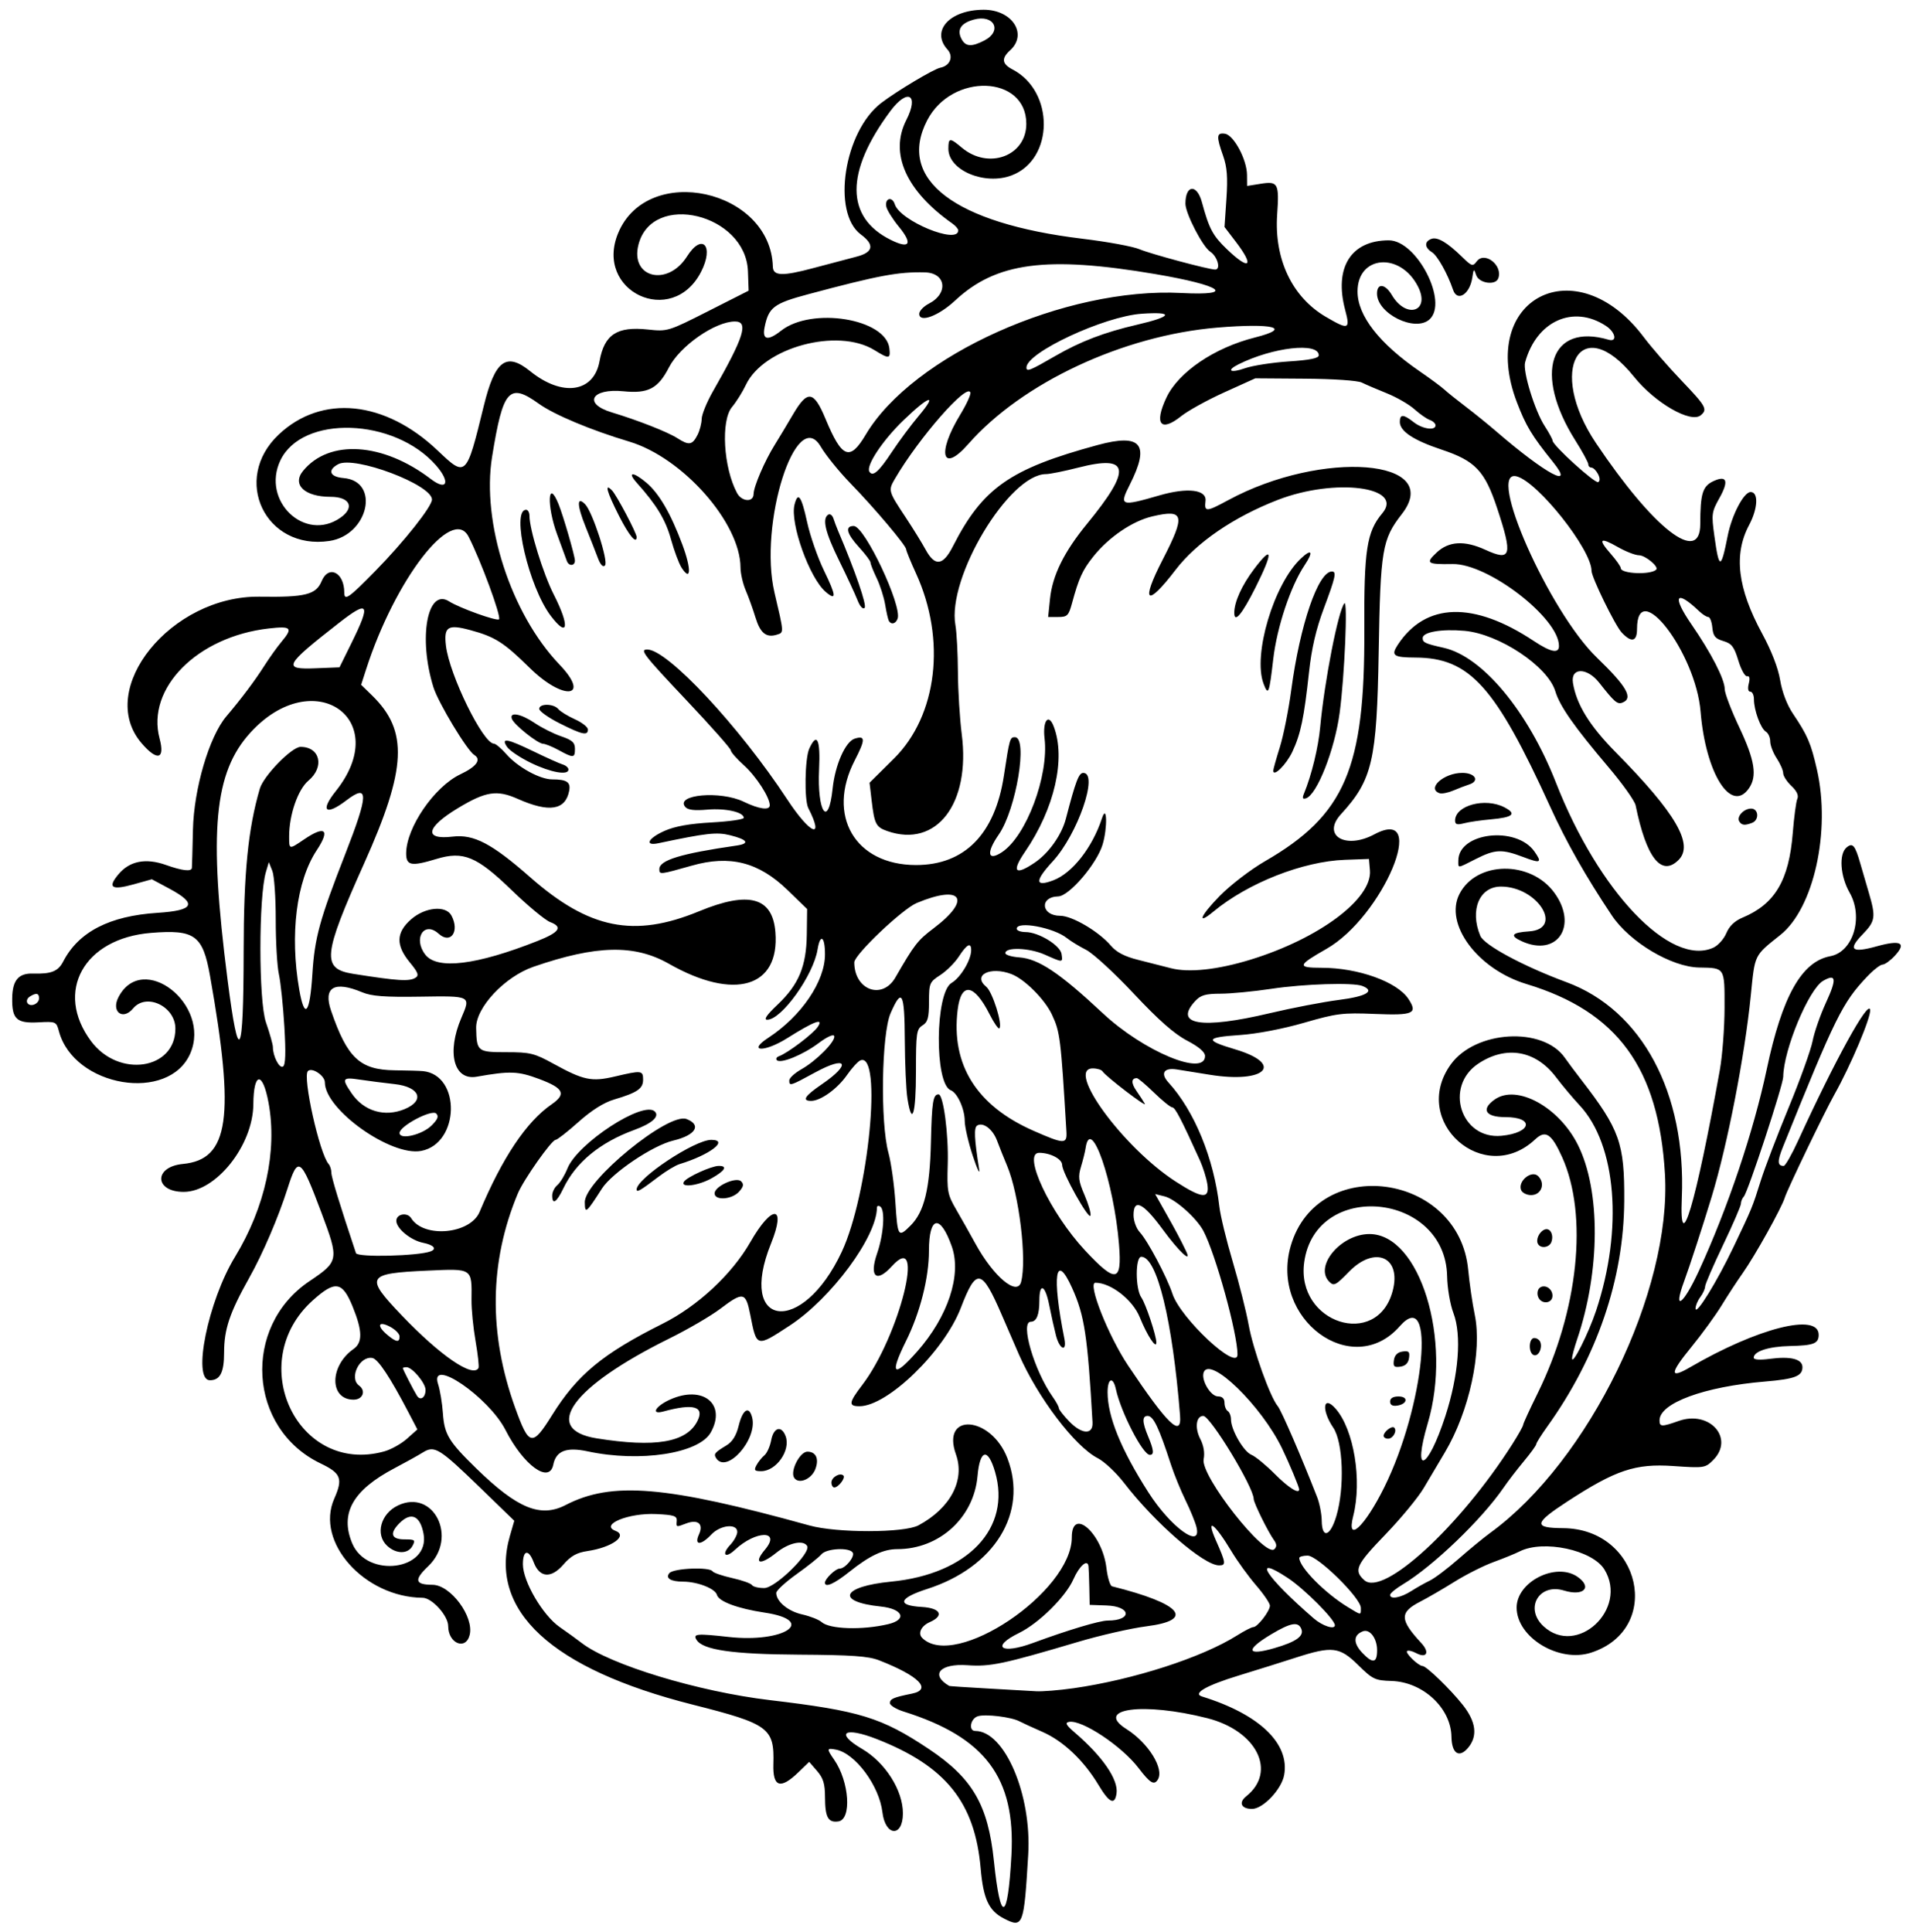 <?xml version="1.0" encoding="UTF-8"?>
<svg version="1.1" viewBox="0 0 589 595" xmlns="http://www.w3.org/2000/svg">
<path d="m309.1 590.74c-4.65-2.39-6.342-6.034-7.159-15.422-1.772-20.363-10.721-31.499-32.02-39.846-9.971-3.908-12.936-1.907-4.501 3.036 7.161 4.197 12.584 12.747 12.584 19.842 0 7.451-5.426 7.152-6.314-0.348-0.966-8.157-8.362-18.129-14.286-19.262-2.883-0.551-2.927-0.306-0.562 3.11 4.668 6.742 5.451 18.402 1.276 18.992-3.151 0.446-4.079-1.26-4.098-7.532-0.012-4.048-0.551-5.813-2.443-8l-2.428-2.806-3.37 3.25c-5.505 5.309-7.874 4.532-7.663-2.513 0.336-11.185-1.319-12.408-24.835-18.356-43.508-11.004-62.945-28.966-56.271-51.999l1.338-4.618-10.416-10.094c-12.726-12.332-14.124-13.192-17.757-10.928-1.469 0.916-5.371 3.083-8.671 4.817-12.873 6.762-16.912 13.923-13.058 23.148 4.561 10.915 24.032 8.317 21.964-2.931-1.04-5.61-3.84-6.85-7.41-3.28-3.14 3.14-2.568 5 1.535 5 3.225 0 3.441 0.175 2.465 2-1.379 2.577-5.023 2.559-7.811-0.039-3.717-3.463-1.988-9.879 3.343-12.409 11.002-5.221 18.55 9.924 9.322 18.703-4.458 4.241-4.122 5.699 1.321 5.73 5.584 0.032 12.84 9.841 11.432 15.453-1.213 4.832-6.605 2.598-6.605-2.737 0-3.182-4.964-8.69-7.856-8.716-17.953-0.164-33.138-17.167-27.24-30.5 2.747-6.21 2.113-7.849-4.205-10.875-22.311-10.688-24.253-42.081-3.469-56.078 9.128-6.147 9.202-6.567 3.732-21.133-6.433-17.13-7.168-17.65-10.436-7.4-2.84 8.91-7.601 20-11.806 27.5-6.019 10.73-7.72 15.8-7.72 23 0 6.1-1.229 8.5-4.351 8.5-5.54 0-0.592-24.387 7.71-38 9.285-15.226 13.066-32.598 10.326-47.445-1.807-9.793-4.612-9.526-4.681 0.445-0.089 12.663-11.473 27-21.44 27-9.076 0-9.295-7.74-0.244-8.601 14.229-1.35 16.091-14.26 8.349-57.9-2.224-12.54-4.686-14.33-18.134-13.25-20.725 1.66-29.852 18.11-18.499 33.35 8.507 11.41 25.964 8.81 25.964-3.87 0-6.84-8.941-11.12-13-6.23-3.172 3.822-6.847 1.038-4.534-3.434 7.389-14.29 28.575 2.167 22.163 17.216-6.558 15.391-35.89 10.478-40.496-6.782-0.78-2.924-0.94-2.993-6.309-2.708-6.721 0.356-8.168-0.981-8.07-7.46 0.083-5.523 1.943-7.703 6.449-7.562 5.56 0.174 7.699-0.678 9.253-3.684 4.728-9.15 14.236-14.06 29.044-15.01 11.303-0.726 12.313-2.803 3.626-7.458l-5.374-2.88-5.626 1.571c-6.796 1.898-8.107 1.009-4.622-3.133 3.435-4.083 8.384-5.042 14.608-2.832 5.014 1.781 7.84 2.102 7.969 0.904 0.044-0.412 0.191-5.7 0.327-11.75 0.283-12.645 5.005-28.685 10.277-34.911 4.74-5.598 8.679-10.842 11.696-15.573 1.584-2.484 3.946-5.788 5.25-7.343 3.664-4.37 3.117-4.955-3.88-4.156-22.001 2.513-37.761 18.392-33.62 33.875 1.726 6.453-0.713 7.08-5.552 1.428-14.226-16.62 9.107-45.5 36.421-45.09 13.977 0.213 17.294-0.616 19.006-4.748 2.144-5.16 6.994-2.76 6.994 3.47 0 2.692 1.338 1.76 9.623-6.7 8.8-8.98 17.38-19.81 17.38-21.93 0-4.574-23.856-13.569-28.87-10.886-3.41 1.825-2.618 3.908 1.62 4.259 11.403 0.944 7.7 17.571-4.314 19.372-19.754 2.96-30.224-18.99-15.628-32.75 13.247-12.5 32.718-10.53 48.978 4.94 8.718 8.297 8.779 8.238 14.159-13.75 3.442-14.069 6.916-16.669 14.3-10.701 9.886 7.99 19.601 6.583 21.347-3.09 1.482-8.215 5.368-10.767 14.85-9.752 6.088 0.652 6.284 0.592 18.605-5.649l12.45-6.308-0.21-5.948c-0.628-17.715-29.527-24.731-33.72-8.187-2.591 10.221 9.014 13.007 14.958 3.592 4.671-7.4 8.438-3.249 4.316 4.756-8.929 17.341-33.028 6.003-25.497-11.995 9.084-21.708 46.944-13.417 47.608 10.425 0.079 2.844 2.958 2.942 12.391 0.421 5.035-1.346 11.067-2.94 13.404-3.544 5.15-1.329 5.593-3.651 1.304-6.822-9.063-6.701-5.176-31.769 6.28-40.503 4.864-3.708 16.154-10.449 18.159-10.843 3.053-0.6 4.177-3.453 2.214-5.622-5.21-5.749 0.73-12.23 11.2-12.23 8.747 0 13.604 7.507 8.087 12.5-2.729 2.47-2.511 4.183 0.75 5.879 12.962 6.744 12.804 27.657-0.247 32.619-8.3 3.158-19.5-1.544-19.5-8.189 0-3.435 0.425-3.47 4.135-0.349 8.2 6.906 19.86 2.596 19.86-7.345 0-15.028-22.9-15.812-30.536-1.045-9.396 18.17 8.367 31.69 47.886 36.449 7.618 0.917 15.493 2.367 17.5 3.222 3.36 1.43 21.33 6.259 23.3 6.259 1.841 0 0.724-4.04-1.525-5.513-2.35-1.536-7.63-11.77-7.63-14.78 0-5.85 3.524-6.168 5.072-0.457 2.226 8.21 3.331 10.287 7.715 14.5 6.969 6.697 8.567 5.351 2.728-2.298l-3.485-4.566 0.593-8.693c0.44-6.612 0.2-9.77-1.01-13.193-2.147-6.062-2.054-7.202 0.554-6.82 2.718 0.399 6.756 7.944 6.795 12.697l0.028 3.378 4.167-0.666c5.369-0.859 5.751-0.148 5.091 9.481-0.941 13.732 4.608 25.411 14.955 31.475 7.033 4.122 7.595 3.925 5.986-2.092-3.49-13.048 1.77-21.452 13.43-21.452 8.623 0 18.419 19.022 12.537 24.345-4.44 4.025-16.17-1.754-16.17-7.961 0-3.28 2.503-3.034 4.56 0.449 4.483 7.59 12.019 5.056 8.012-2.694-5.496-10.627-18.576-9.492-18.568 1.612 6e-3 7.472 6.711 16.057 19.271 24.672 3.145 2.157 6.507 4.647 7.472 5.533 0.965 0.886 3.914 3.251 6.554 5.256s6.915 5.468 9.5 7.696c15.175 13.078 24.356 18.008 17.365 9.326-6.504-8.078-8.306-11.061-11.101-18.381-12.243-32.061 18.23-47.738 39.035-20.081 2.37 3.151 7.592 9.164 11.605 13.364 7.623 7.978 8.145 8.915 5.968 10.722-3.077 2.554-14.063-3.782-20.546-11.85-16.439-20.456-26.917-2.256-11.736 20.384 17.742 26.458 32.097 37.637 32.13 25.021 0.025-9.542 0.711-11.741 4.151-13.308 4.043-1.842 4.685 7e-3 1.796 5.175-2.448 4.38-2.533 5.005-1.595 11.772 1.444 10.417 2.029 10.41 4.095-0.05 1.272-6.441 4.966-13.5 7.063-13.5 2.482 0 2.247 5.068-0.472 10.175-4.81 9.035-3.559 19.453 4.01 33.398 2.881 5.309 4.936 10.621 5.553 14.357 0.603 3.65 2.114 7.612 3.929 10.302 4.505 6.676 5.561 9.138 7.406 17.268 4.287 18.893-0.971 42.654-11.255 50.867-8.182 6.534-7.826 5.803-9.119 18.697-1.872 18.677-7.146 45.795-12.046 61.936-2.671 8.8-6.784 21.419-8.474 26-3.54 9.594-0.313 7.351 4.516-3.139 8.913-19.359 16.871-42.999 20.91-62.107 4.761-22.527 10.747-33.175 19.583-34.833 7.03-1.319 10.269-11.993 5.939-19.568-2.904-5.08-3.363-11.901-0.936-13.915 1.877-1.557 2.603-0.71 4.221 4.921 0.576 2.003 1.757 6.057 2.625 9.008 2.218 7.541 2.033 8.766-1.945 12.862-4.596 4.732-3.317 5.793 4.398 3.648 7.409-2.06 9.269-1.089 5.565 2.906-1.387 1.496-3.087 2.719-3.778 2.719-0.691 0-2.853 1.688-4.805 3.75-7.57 8.001-9.697 12.308-25.87 52.391-1.785 4.425-1.729 5.859 0.228 5.859 0.485 0 2.479-3.487 4.43-7.75 11.275-24.635 21.711-43.606 22.187-40.331 0.321 2.213-5.963 17.116-10.999 26.081-3.085 5.492-14.521 29.252-15.282 31.75-0.968 3.177-9.161 17.886-12.949 23.25-1.748 2.475-4.688 6.975-6.533 10s-6.04 8.788-9.322 12.806c-6.609 8.091-6.733 9.893-0.43 6.23 20.89-12.16 39.67-16.91 39.67-10.04 0 2.706-1.532 3.3-8.918 3.46-6.475 0.14-11.082 1.637-11.082 3.602 0 0.619 1.88 0.75 4.947 0.343 6.463-0.857 10.053 0.061 10.053 2.571 0 2.749-2.356 3.654-11.5 4.416-18.73 1.561-32.5 6.628-32.5 11.96 0 2.011 0.642 2.03 5.901 0.175 9.568-3.376 17.269 5.386 10.599 12.056-2.434 2.434-2.759 2.482-12.286 1.826-11.677-0.804-17.718 1.222-32.641 10.95-10.281 6.702-10.5 8.114-1.264 8.179 23.957 0.169 30.901 31.112 8.604 38.339-9.88 3.2-22.91-4.69-22.91-13.89 0-7.965 12.159-14.082 18.777-9.447 4.627 3.241 1.833 6.057-4.178 4.213-7.718-2.369-12.258 5.479-6.35 10.976 10.261 9.546 26.216-5.268 18.79-17.446-3.682-6.038-18.86-9.276-26.134-5.574-1.323 0.673-4.92 2.141-7.992 3.261s-8.472 3.839-12 6.043-8.309 4.981-10.626 6.17c-6.377 3.275-6.311 5.55 0.369 12.754 2.675 2.885 1.644 4.814-1.635 3.059-1.206-0.646-2.452-0.915-2.768-0.599-0.606 0.606 3.537 4.587 4.773 4.587 1.182 0 8.593 7.17 12.404 12 4.043 5.125 4.619 9.482 1.725 13.056-2.797 3.454-5.141 1.984-5.222-3.275-0.137-8.834-8.775-16.871-18.454-17.169-5.073-0.156-5.8-0.503-10.254-4.89-5.73-5.644-8.025-5.918-19.222-2.294-4.127 1.335-12.074 3.826-17.659 5.534-9.878 3.021-14.208 5.507-11.207 6.436 17.66 5.462 27.096 14.511 25.271 24.238-0.83 4.4-6.52 10.37-9.88 10.37-3.324 0-4.221-1.95-1.786-3.887 9.536-7.588 3.254-20.184-11.995-24.052-19.708-5-34.894-2.967-24.912 3.334 6.771 4.274 11.734 12.261 9.682 15.581-1.135 1.836-2.367 1.098-5.909-3.541-5.209-6.822-17.509-14.988-21.431-14.228-1.302 0.252-0.901 0.989 1.8 3.309 8.568 7.359 13.46 14.498 12.835 18.733-0.546 3.695-2.256 2.895-5.537-2.591-4.52-7.558-10.865-13.572-17.272-16.375-3.025-1.323-6.221-2.79-7.103-3.261-2.485-1.326-10.463-2.295-12.798-1.554-2.287 0.726-2.941 4.531-0.779 4.531 9.024 0 17.403 19.577 16.296 38.075-1.318 22.027-1.58 22.713-7.52 19.661zm2.311-19.483c1.29-23.873-8.06-36.347-33.157-44.236-2.337-0.735-4.25-1.909-4.25-2.608 0-1.304 1.083-1.772 6.75-2.912 6.337-1.275 2.199-5.479-10.114-10.275-3.28-1.278-8.382-1.637-24.636-1.733-20.496-0.122-29.621-1.446-31.557-4.579-1.146-1.854 0.111-1.966 9.868-0.878 17.185 1.916 27.478-5.034 11.094-7.492-8.257-1.238-14.143-3.43-14.675-5.464-0.502-1.92-5.963-4.057-10.398-4.069-3.835-0.01-5.531-1.06-4.235-2.622 1.263-1.522 12.413-1.985 13.298-0.553 0.282 0.457 3.001 1.387 6.042 2.068 3.041 0.68 5.788 1.657 6.105 2.169 0.317 0.513 2.012 0.922 3.767 0.909 3.458-0.025 14.492-10.871 13.196-12.969-1.209-1.957-5.669-0.969-9.489 2.101-5.004 4.021-7.177 3.426-3.49-0.956 5.094-6.054-2.803-5.997-9.258 0.067-2.975 2.794-4.238 1.444-1.438-1.537 1.194-1.271 2.171-3.069 2.171-3.996 0-2.678-5.218-2.146-8 0.814-3.226 3.433-5.364 3.393-3.785-0.072 1.458-3.199-0.333-4.714-3.946-3.34-3.118 1.186-3.069 1.2-2.907-0.838 0.117-1.473-0.887-1.798-6.33-2.053-8.53-0.4-17.452 3.277-12.532 5.165 3.914 1.502-1.088 5.106-8.645 6.228-3.295 0.489-5.101 1.507-7.423 4.183-3.762 4.336-7.305 4.051-9.111-0.732-1.567-4.151-3.321-3.826-3.321 0.614 0 5.287 6.112 15.723 11.326 19.338 2.296 1.591 5.349 3.802 6.786 4.913 8.654 6.691 35.922 14.97 57.888 17.576 27.778 3.296 34.411 5.336 49 15.072 13.444 8.972 18.225 17.201 20.012 34.447 2.024 19.539 4.284 18.806 5.395-1.748zm19.09-51.42c18.485-2.636 39.609-9.46 50.434-16.294 2.214-1.398 4.452-2.541 4.973-2.541 1.281 0 5.092-4.941 5.092-6.601 0-0.732-1.913-3.545-4.25-6.25s-5.745-7.404-7.571-10.443c-5.291-8.801-8.043-10.716-4.772-3.321 3.048 6.893 3.137 7.615 0.931 7.615-4.715 0-19.729-13.035-29.252-25.397-2.428-3.152-6.072-6.576-8.097-7.609-7.02-3.581-18.437-18.613-24.3-31.994-0.843-1.925-3.183-7.325-5.198-12-6.244-14.483-7.865-14.778-12.653-2.304-5.14 13.39-22.57 30.3-31.22 30.3-3.446 0-3.307-1.082 0.834-6.506 11.48-15.04 19.806-48.382 9.137-36.593-4.74 5.238-7.026 3.261-4.545-3.928 2.053-5.948 2.55-13.486 0.954-14.472-0.55-0.34-1-0.186-1 0.341 0 8.938-14.088 27.985-26.878 36.34-10.297 6.726-10.128 6.773-12.134-3.43-1.364-6.941-2.174-7.095-9.218-1.753-2.899 2.199-9.995 6.334-15.77 9.189-29.884 14.776-39.445 27.962-22.265 30.707 18.048 2.883 27.578 1.269 30.944-5.241 2.368-4.58-1.111-5.593-10.43-3.037-3.965 1.088-2.486-1.607 2-3.643 10.133-4.6 17.519 1.328 12.588 10.102-3.653 6.499-21.763 9.279-37.904 5.817-6.53-1.4-9.729-0.162-10.581 4.097-1.198 5.99-9.145 0.232-14.696-10.649-5.202-10.196-23.575-22.721-20.768-14.157 0.598 1.824 1.266 5.875 1.485 9.001 0.455 6.505 1.777 8.686 10.301 16.995 12.647 12.328 19.756 15.235 27.487 11.237 14.222-7.355 30.817-5.962 75.067 6.299 8.473 2.348 29.172 2.318 33.576-0.048 9.821-5.276 14.367-13.888 11.528-21.837-4.665-13.062 10.835-11.879 15.851 1.209 6.404 16.71-3.939 33.552-24.703 40.223-8.788 2.824-9.471 5.094-1.666 5.541 5.786 0.332 7.011 2.668 2.45 4.674-2.629 1.157-3.732 3.452-2.332 4.853 10.05 10.05 46.07-14.15 46.07-30.95 0-9.56 9.403-1.22 10.668 9.462 0.347 2.933 1.127 5.456 1.732 5.608 21.4 5.353 25.718 10.386 10.567 12.314-4.694 0.597-14.144 2.751-21 4.785-23.169 6.875-27.014 7.685-34.133 7.19-8.456-0.587-11.521 2.934-5.56 6.39 0.125 0.072 5.402 0.422 11.727 0.777 6.325 0.355 13.075 0.74 15 0.856 1.925 0.116 7.1-0.302 11.5-0.93zm-74.5-63.37c0-1.612 2.662-3.14 3.686-2.116 0.71 0.71-1.55 3.65-2.81 3.65-0.49 0-0.88-0.69-0.88-1.53zm-11.504-1.474c-1.27-2.05 1.78-8 4.09-8 2.66 0 3.663 2.195 2.455 5.372-1.205 3.169-5.221 4.776-6.552 2.622zm-11.586-3.826c0.539-1.008 1.633-2.374 2.431-3.036 0.797-0.662 1.742-2.762 2.1-4.668 0.748-3.986 3.185-4.651 4.456-1.214 1.601 4.327-2.906 10.75-7.543 10.75-2.041 0-2.269-0.29-1.444-1.832zm-12.451-2.234c-0.77-1.245-0.4-1.692 3.206-3.873 1.833-1.109 3.021-3.01 3.758-6.017 1.255-5.121 3.219-6.322 4.166-2.548 1.697 6.763-7.964 17.559-11.13 12.437zm203.54 59.19c0-3.659-2.241-6.637-4.378-5.817-2.986 1.146-3.023 3.658-0.099 6.709 3.178 3.317 4.477 3.058 4.477-0.892zm-31.56-0.658c6.591-1.916 9.081-3.675 8.254-5.83-0.93-2.423-3.241-2.027-9.288 1.589-8.095 4.842-7.627 6.759 1.034 4.241zm-74.44-1.56c10.903-4.018 20.549-6.908 23.059-6.908 7.622-4.1e-4 7.269-4.38-0.375-4.65l-5.183-0.183-0.11-5.334c-0.061-2.934-0.173-5.882-0.25-6.552-0.269-2.349-2.808-0.162-4.646 4.005-2.379 5.392-10.646 13.555-16.744 16.534-8.82 4.308-5.536 6.694 4.25 3.088zm-44.5-5.812c5.907-1.405 4.517-4.704-2.283-5.415-14.071-1.471-12.124-6.172 3.177-7.673 23.648-2.319 37.022-16.449 31.982-33.787-2.195-7.551-4.678-6.958-5.4 1.289-1.13 12.8-11.76 22.49-24.69 22.49-4.303 0-8.541 2.005-14.786 6.995-4.62 3.691-7.5 4.971-7.5 3.334 0-1.184 3.269-4.329 4.5-4.329 1.764 0 4.798-3.708 4.039-4.937-1.03-1.667-8.115-1.279-9.614 0.527-0.726 0.875-4.156 3.614-7.622 6.088s-6.303 5.083-6.303 5.799c0 2.641 3.625 5.652 7.985 6.631 2.467 0.554 5.167 1.619 6 2.366 2.454 2.201 12.586 2.508 20.515 0.621zm137.5 0.34c0-1.766-9.374-11.179-14.5-14.559-11.409-7.525-6.807-0.354 8 12.463 2.692 2.33 6.5 3.558 6.5 2.096zm8-5.33c0-3.06-13.29-16.11-16.4-16.11-1.431 0-2.587 0.338-2.567 0.75 0.14 2.959 7.927 10.822 14.965 15.11 4.235 2.58 4 2.566 4 0.246zm15.5-5.18c1.65-1.06 4.218-2.509 5.707-3.219 1.489-0.71 5.484-3.725 8.877-6.7 3.393-2.975 7.8-6.595 9.793-8.044 30.37-22.1 55.85-74.46 53.75-110.47-1.91-32.62-14.58-50-42.63-58.49-15.066-4.557-25.42-18.498-20.625-27.771 5.242-10.136 21.843-10.367 29.153-0.405 7.481 10.194 0.964 19.99-9.981 15.003-3.801-1.732-3.102-2.694 2.203-3.035 10.87-0.69 2.7-13.8-8.61-13.8-6.642 0-9.672 7.222-6.364 15.169 1.195 2.872 13.269 9.361 26.57 14.282 23.218 8.589 36.853 34.098 35.478 66.378-0.814 19.116 4.276 2.006 11.7-39.329 0.79-4.4 1.445-13.014 1.455-19.143 0.021-12.537 0.168-12.303-7.813-12.433-8.517-0.139-21.405-7.823-26.889-16.031-7.98-11.94-14.03-22.6-18.94-33.39-16.97-37.23-24.82-45.94-41.53-46.02-6.779-0.033-7.605-0.624-5.456-3.904 8.573-13.085 23.355-13.508 41.898-1.2 5.249 3.484 7.747 3.974 7.747 1.521 0-8.587-21.846-25.408-32.75-25.217-7.907 0.138-8.422-0.235-4.893-3.549 3.732-3.506 8.561-3.777 14.974-0.841 7.968 3.648 8.486 1.849 3.664-12.725-3.83-11.578-6.734-14.651-17.114-18.108-8.7-2.9-12.88-5.67-12.88-8.53 0-2.453 1.085-2.435 4.273 0.073 2.694 2.119 6.727 2.7 6.727 0.969 0-0.567-0.787-1.307-1.75-1.645-0.963-0.337-3.1-1.826-4.75-3.308-1.65-1.482-5.475-3.691-8.5-4.909s-6.489-2.704-7.699-3.302c-1.261-0.624-8.722-1.134-17.5-1.196l-15.3-0.11-9.5 4.3c-5.225 2.363-11.21 5.665-13.3 7.338-6.33 5.066-8.411 2.486-4.577-5.672 3.703-7.877 14.75-15.386 27.273-18.54 11.671-2.939 5.713-4.495-11.642-3.041-28.951 2.426-60.077 16.996-76.636 35.873-8.035 9.161-9.757 2.907-2.485-9.027 1.935-3.175 3.353-6.266 3.152-6.869-1.005-3.015-15.902 14.012-23.206 26.525-2.147 3.678-2.123 3.764 3.403 12.117 2.183 3.3 4.889 7.688 6.014 9.75 2.868 5.261 5.351 4.965 8.39-1 9.177-18.01 17.59-23.898 44.613-31.223 13.421-3.638 16.17-0.247 9.878 12.183-3.35 6.618-2.849 6.8 9.122 3.33 8.632-2.502 14.587-1.784 14.178 1.71-0.404 3.456 0.201 3.436 6.981-0.237 28.938-15.673 66.62-12.669 53.471 4.264-6.09 7.843-6.596 10.852-7.135 42.478-0.572 33.552-1.928 39.381-11.625 49.973-5.978 6.53 1.38 10.955 10.289 6.187 17.106-9.155 2.652 25.367-14.772 35.28-8.931 5.081-9.114 5.805-1.468 5.805 11.261 0 23.276 4.316 26.742 9.605 2.933 4.477 1.549 5.094-10.328 4.605-9.965-0.411-11.766-0.186-21.847 2.728-6.564 1.897-14.509 3.414-19.736 3.767-10.643 0.719-10.94 1.587-1.5 4.391 15.387 4.57 9.413 10.617-7.75 7.844-3.85-0.622-8.409-1.356-10.132-1.631-4.003-0.639-5.178 1.181-2.593 4.015 8.005 8.775 13.991 23.375 15.668 38.215 0.313 2.772 2.168 10.422 4.122 17 1.954 6.578 4.161 15.336 4.904 19.461 1.365 7.577 6.622 22.236 8.967 25 1.079 1.273 7.263 15.568 12.111 28 0.751 1.925 1.385 5.188 1.409 7.25 0.067 5.686 2.634 4.87 4.505-1.431 2.589-8.718 2.095-22.72-0.961-27.223-3.718-5.479-3.126-10.23 0.729-5.845 5.642 6.418 8.215 22.109 5.424 33.082-2.187 8.598 3.531 3.306 9.543-8.832 12.43-25.096 16.018-62.425 4.769-49.613-14.572 16.597-40.092-2.239-33.545-24.759 8.256-28.398 51.828-22.519 54.634 7.372 0.387 4.125 1.294 10.345 2.015 13.822 2.331 11.241-1.679 29.75-9.182 42.377-1.863 3.135-4.798 8.085-6.523 11s-7.013 9.324-11.75 14.241c-9.097 9.442-9.87 11.112-6.542 14.124 5.763 5.215 29.381-16.474 45.528-41.809 1.842-2.891 3.361-5.593 3.375-6.005 0.014-0.412 1.984-4.713 4.376-9.557 12.648-25.603 15.711-55.016 7.598-72.953-3.245-7.174-5.098-8.388-8.263-5.415-15.753 14.799-38.633-5.487-26.003-23.054 7.564-10.521 28.38-11.746 35.124-2.067 0.931 1.337 3.15 4.313 4.93 6.613 11.981 15.483 13.475 19.678 13.363 37.512-0.151 23.988-8.357 48.033-23.692 69.423-1.874 2.614-3.407 5.06-3.407 5.436 0 0.376-1.709 2.737-3.798 5.248s-4.877 6.139-6.195 8.064c-6.723 9.818-21.807 24.308-31.075 29.852-2.162 1.293-3.932 2.756-3.932 3.25 0 1.479 3.298 0.882 6.5-1.175zm-8.5-47.81c0-1.247 2.568-3.221 3.273-2.516 0.97 0.97-0.38 3.4-1.88 3.4-0.76 0-1.39-0.39-1.39-0.88zm2-10.553c0-1.02 0.9-1.57 2.58-1.57 3.133 0 2.79 2.349-0.412 2.82-1.442 0.212-2.172-0.208-2.172-1.25zm1.17-12.74c0.22-1.553 1.107-2.44 2.66-2.66 1.939-0.275 2.275 0.061 2 2-0.22 1.553-1.107 2.44-2.66 2.66-1.939 0.275-2.275-0.061-2-2zm43.08-1.566c-1.73-0.59-1.6-5.26 0.14-5.26 0.766 0 1.604 0.562 1.862 1.25 0.711 1.895-0.591 4.501-2.005 4.014zm1.324-17.931c-0.352-0.917-0.205-2.102 0.326-2.633 1.473-1.473 4.1-0.019 4.1 2.269 0 2.508-3.493 2.796-4.426 0.364zm-0.018-16.243c-0.808-1.308 0.352-3.841 2.059-4.496 1.673-0.642 2.877 1.682 2.023 3.906-0.634 1.652-3.197 2.023-4.083 0.59zm-5.226-16.674c-1.054-2.748 3.277-6.239 5.269-4.247 2.298 2.298 0.967 5.83-2.198 5.83-1.355 0-2.737-0.712-3.072-1.583zm-19.32-101.42c0-8.664 17.837-10.781 23.439-2.783 2.437 3.479 1.925 3.729-3.45 1.687-6.553-2.49-8.664-2.404-14.57 0.592-5.9 2.99-5.42 2.94-5.42 0.5zm-1-12.311c0-4.664 9.244-7.166 15.165-4.104 3.931 2.033 2.719 3.117-4.165 3.725-3.025 0.267-6.737 0.809-8.25 1.205-2.123 0.554-2.75 0.366-2.75-0.826zm-4.75-8.424c-4.12-1.43 1.28-6.27 6.97-6.27 4.029 0 5.459 2.542 2.027 3.604-0.963 0.298-3.1 1.115-4.75 1.817-1.65 0.701-3.562 1.081-4.25 0.844zm-51.019 229.96c-1.891-2.661-6.23-11.47-6.236-12.66-0.01-3.61-13.35-25.57-15.52-25.57-2.202 0-2.683 3.687-0.924 7.088 1.052 2.035 1.428 4.293 1.038 6.243-1.023 5.114 18.967 30.518 21.791 27.694 0.773-0.773 0.732-1.569-0.144-2.802zm-23.85-3.98c-0.365-1.512-1.879-5.225-3.366-8.25s-3.508-7.975-4.493-11c-3.74-11.494-5.42-15-7.186-15-1.734 0-1.683 1.913 0.169 6.346 1.749 4.187 1.882 5.654 0.513 5.654-2.146 0-8.909-13.098-10.456-20.25-0.87-4.02-2.558-3.358-2.551 1 0.011 7.493 4.164 17.66 12.6 30.847 6.867 10.735 16.457 17.652 14.77 10.653zm31.62-11.63c0-0.709-3.09-8.113-5.268-12.622-6.348-13.142-22.169-28.516-24.118-23.437-0.903 2.353 2.112 7.437 4.412 7.437 1.288 0 1.974 0.675 1.974 1.941 0 1.067 0.45 2.219 1 2.559 0.55 0.34 1 1.509 1 2.599 0 3.182 3.888 9.903 6.291 10.876 1.215 0.492 4.459 3.155 7.209 5.918 4.198 4.218 7.5 6.3 7.5 4.73zm44.98-22.469c4.131-12.679 5.102-25.032 2.503-31.838-1-2.619-1.865-7.675-1.932-11.302-0.48-25.857-40.505-29.79-44.008-4.325-2.575 18.721 22.42 26.854 27.233 8.861 2.809-10.502-5.462-14.142-13.452-5.921-4.051 4.168-4.651 4.474-6.038 3.087-4.78-4.77 3.56-14.71 12.35-14.71 15.525 0 25.562 32.566 17.957 58.265-4.883 16.5-0.062 14.61 5.386-2.112zm-326.68 10.78c2.092-0.581 5.241-2.341 6.999-3.912l3.196-2.855-2.784-5.333c-5.586-10.698-9.316-16.325-11.043-16.658-3.943-0.759-7.3 6.16-4.117 8.488 2.208 1.615 1.146 4.337-1.693 4.337-7.481 0-7.484-10.373-4e-3 -15.612 2.816-1.972 2.744-5.568-0.257-12.968-3.189-7.863-5.384-8.216-12.319-1.981-21.18 19.042-4.665 53.906 22.024 46.494zm51.7-11.22c7.752-12.417 15.567-18.875 34-28.095 10.777-5.391 21.334-15.209 27-25.112 6.737-11.775 11.191-11.498 6.386 0.397-10.571 26.17 9.617 28.555 21.775 2.573 8.286-17.708 12.571-61.759 5.733-58.944-0.766 0.315-2.631 2.358-4.145 4.539-2.912 4.197-8.081 7.924-10.998 7.931-2.952 6e-3 -1.974-1.53 3.238-5.087 9.282-6.334 7.788-9.016-2.039-3.659-7.707 4.201-7.948 4.275-7.948 2.434 0-0.724 1.688-2.268 3.75-3.432 4.612-2.602 10.61-8.674 10.094-10.219-0.226-0.677-2.2 0.223-4.862 2.217-4.801 3.595-11.7 6.399-12.807 5.204-0.371-0.401-0.102-0.933 0.598-1.183 2.696-0.962 10.59-6.933 12.028-9.098 1.891-2.848-1.113-1.724-9.502 3.553-6.942 4.368-12.41 4.197-5.731-0.179 10.16-6.65 17.43-17.36 17.43-25.66 0-5.574-1.468-6.542-2.285-1.507-1.29 7.952-11.1 21.638-15.5 21.624-1.168-4e-3 -0.169-1.47 3.134-4.597 6.583-6.234 8.92-11.83 9.049-21.673l0.102-7.819-6.048-5.854c-8.886-8.6-17.71-10.843-29.484-7.496-9.82 2.78-9.97 2.8-9.97 1.07 0-2.763 6.606-4.779 23.778-7.258 4.192-0.605 3.413-1.839-2.011-3.184-4.101-1.017-7.192-0.672-22.017 2.458-4.478 0.946-3.256-1.535 1.873-3.804 3.185-1.409 7.694-2.214 14.5-2.589 5.432-0.299 9.877-0.94 9.877-1.424 0-1.745-5.617-3.009-11.209-2.523-4.04 0.351-6.032 0.107-6.815-0.836-3.166-3.815 10.832-5.06 17.992-1.601 4.767 2.303 8.032 2.746 8.032 1.09 0-2.434-4.155-8.867-7.928-12.276-2.24-2.02-4.07-4.1-4.07-4.63 0-0.526-6.072-7.389-13.494-15.253-13.46-14.26-14.65-15.8-12.23-15.8 6.233 0 28.321 23.658 43.091 46.154 7.082 10.786 11.589 12.636 6.486 2.662-1.262-2.466-1.052-15.305 0.299-18.269 2.372-5.206 3.473-2.916 3.032 6.303-0.637 13.323 2.873 18.366 4.167 5.986 0.762-7.291 3.931-14.476 6.783-15.382 3.335-1.058 3.34 0.258 0.025 6.686-8.776 17.016 0.089 32.2 18.816 32.229 14.995 0.023 24.368-9.496 27.108-27.533 1.73-11.4 1.86-11.84 3.38-11.84 4.094 0 0.417 22.221-4.961 29.982-3.914 5.647-3.446 8.331 0.949 5.451 7.513-4.923 14.506-23.55 13.155-35.043-0.638-5.433 1.213-7.885 2.81-3.723 3.798 9.897 0.273 25.314-8.831 38.627-4.242 6.203-3.076 7.463 3.052 3.3 4.269-2.901 8.233-8.502 9.523-13.454 3.03-11.63 3.98-14.14 5.36-14.14 4.812 0-1.722 18.916-9.418 27.265-5.556 6.027-5.484 7.968 0.214 5.802 5.835-2.219 11.999-10.079 14.951-19.067 1.566-4.769 1.758 2.939 0.201 8.081-1.803 5.955-10.296 15.869-13.666 15.95-5.852 0.142-5.25 5.968 0.617 5.968 3.674 0 11.864 4.82 15.573 9.166 1.775 2.08 4.239 3.363 8.5 4.426 3.3 0.824 7.8 1.969 10 2.545 5.486 1.436 14.393 0.482 24.508-2.624 21.155-6.497 37.528-18.739 36.788-27.506l-0.3-3.51-7.408 0.266c-12.924 0.464-29.855 7.13-40.468 15.931-5.31 4.404-4.068 1.31 1.933-4.815 3.291-3.359 9.513-8.128 13.943-10.687 24.607-14.215 30.771-28.572 30.567-71.195-0.118-24.672 0.739-30.239 5.534-35.938 6.87-8.165-14.556-10.932-32.101-4.145-13.615 5.267-25.103 13.129-31.586 21.616-8.887 11.634-10.799 10.131-3.97-3.121 7.144-13.861 6.705-15.705-3.183-13.38-6.097 1.434-13.35 6.365-18.102 12.308-3.359 4.201-4.491 6.677-6.588 14.41-1.041 3.838-1.453 4.25-4.252 4.25h-3.1l0.58-5.617c0.743-7.198 4.317-14.442 11.367-23.04 13.891-16.941 13.209-21.396-2.656-17.346-4.314 1.101-8.779 2.003-9.921 2.003-11.393 0-30.535 31.88-27.92 46.5 0.393 2.2 0.741 8.694 0.773 14.432 0.032 5.738 0.563 14.372 1.181 19.188 2.742 21.382-7.777 35.079-22.893 29.81-3.537-1.233-4.002-2.14-4.866-9.498l-0.634-5.397 7.516-7.444c13.351-13.222 16.134-36.614 6.785-57.027-1.66-3.63-3.02-6.96-3.02-7.39 0-1.154-9.752-12.711-17.092-20.256-3.524-3.622-7.665-8.736-9.202-11.365-7.556-12.92-19.211 23.833-14.254 44.951 2.947 12.556 2.928 12.245 0.789 12.924-3.304 1.049-5.162-0.428-6.64-5.278-0.779-2.555-2.132-6.319-3.008-8.364-0.876-2.045-1.597-5.195-1.602-7-0.041-13.774-17.814-33.886-34.285-38.8-11.646-3.474-23.1-8.269-27.775-11.628-9.195-6.606-11.061-4.498-14.427 16.298-3.288 20.314 5.801 48.362 20.735 63.983 9.848 10.301 1.281 11.292-9.127 1.056-8.028-7.895-10.693-9.59-18.326-11.656-6.91-1.87-8.184-1.052-7.49 4.804 1.064 8.987 11.436 30.161 14.773 30.161 0.546 0 2.279 1.465 3.851 3.255 3.521 4.01 10.317 7.745 14.094 7.745 4.474 0 5.74 0.844 5.234 3.49-1.151 6.021-6.165 6.812-15.854 2.504-6.412-2.851-9.851-2.312-18.454 2.889-9.823 5.94-10.529 9.805-1.595 8.739 6.546-0.781 12.052 2.106 23.953 12.56 18.108 15.907 31.937 18.682 51.939 10.423 15.356-6.341 22.648-4.332 23.498 6.474 1.339 17.011-12.646 21.145-32.789 9.692-10.594-6.023-22.356-5.762-41.703 0.927-8.876 3.069-17.788 12.593-17.649 18.862 0.161 7.256 0.391 7.439 9.341 7.439 7.28 0 8.576 0.318 14.448 3.546 9.323 5.124 11.771 5.631 18.98 3.931 8.179-1.929 8.638-1.876 8.638 0.988 0 2.77-1.775 3.982-8.955 6.114-3.147 0.934-6.918 3.317-10.959 6.923-3.389 3.024-6.555 5.498-7.036 5.498-1.216 0-9.838 12.248-11.613 16.497-8.792 21.042-9.072 43.138-0.837 65.968 4.296 11.91 5.249 12.098 11.4 2.244zm10.045-65.501c-0.089-6.6 25.763-27.753 31.315-25.623 4.761 1.827 2.811 4.998-4.081 6.635-6.313 1.5-18.845 9.938-21.951 14.781-4.892 7.627-5.233 7.899-5.283 4.207zm-10.04-2.09c0-1.033 0.713-2.47 1.585-3.193 0.872-0.724 2.271-3.028 3.108-5.121 3.114-7.783 23.433-21.015 26.918-17.53 1.518 1.518-0.888 3.677-6.293 5.65-10.592 3.865-18.047 10.003-21.891 18.025-2.074 4.329-3.428 5.185-3.428 2.169zm50-0.639c0-2.203 6.669-5.215 8.186-3.697 0.888 0.888 0.73 1.649-0.665 3.19-2.19 2.43-7.52 2.79-7.52 0.51zm-24-1.217c0-3.4 17.84-15.26 22.97-15.26 5.62 0-0.438 4.639-9.742 7.459-1.248 0.379-4.173 2.137-6.5 3.908-5.591 4.256-6.73 4.916-6.73 3.9zm14.564-2.371c0.875-1.415 8.395-4.845 10.686-4.874 2.854-0.036 2.01 1.463-2.136 3.794-4.108 2.309-9.749 3.022-8.55 1.08zm190.9-119.5c2.364-5.743 4.41-14.156 5.006-20.588 1.307-14.1 5.559-35.816 7.441-38.004 1.083-1.259 0.061 22.397-1.455 33.706-1.524 11.367-6.982 25.234-10.359 26.32-1.038 0.334-1.204-0.044-0.633-1.433zm-237.96-9.44c-3.3-1.595-6.617-3.811-7.372-4.923-2.011-2.966-0.11-2.638 8.265 1.423 3.909 1.895 7.894 3.681 8.857 3.969 0.963 0.287 1.75 0.987 1.75 1.554 0 1.874-5.407 0.923-11.5-2.022zm228.51 2.339c7e-3 -0.432 0.921-3.683 2.031-7.224s2.683-11.417 3.496-17.5c2.71-20.27 8.3-36.57 12.53-36.57 1.496 0 1.122 1.703-2.493 11.362-2.396 6.402-3.762 12.283-4.56 19.638-1.534 14.125-2.563 19.051-5.115 24.48-1.884 4.007-5.928 7.992-5.892 5.806zm-220.01-6.29c-1.925-1.054-4.089-1.935-4.809-1.958-1.661-0.053-8.894-5.825-9.598-7.66-0.873-2.274 2.782-1.617 7.017 1.261 2.139 1.454 5.802 3.296 8.14 4.094 3.42 1.168 4.25 1.921 4.25 3.857 0 2.866-0.441 2.902-5 0.406zm0.25-8.274c-3.438-1.734-6.25-3.732-6.25-4.44 0-1.701 4.449-1.656 5.872 0.059 0.614 0.74 2.919 2.158 5.122 3.152 2.203 0.993 4.006 2.413 4.006 3.155 0 1.982-1.784 1.589-8.75-1.925zm216.78-12.153c-3.381-8.892 3.133-30.739 11.512-38.611 3.341-3.139 3.9-2.088 1.112 2.094-4.31 6.465-8.503 19.027-9.648 28.906-1.237 10.675-1.528 11.419-2.976 7.611zm-219.45-20.89c-6.78-8.88-12.32-32.69-7.61-32.69 0.567 0 1.031 0.828 1.031 1.84 0 4.191 4.21 17.84 7.486 24.268 4.968 9.748 4.439 13.594-0.905 6.587zm104.09 1.56c-0.244-0.412-0.759-2.658-1.145-4.991-0.386-2.333-1.563-6.023-2.615-8.202-1.05-2.18-1.91-4.35-1.91-4.82 0-0.469-1.575-2.572-3.5-4.674-3.87-4.23-4.46-6.57-1.66-6.57 3.357 0 15.002 24.653 13.497 28.575-0.591 1.54-1.944 1.884-2.659 0.675zm106.33-2.51c0-3.368 2.321-8.487 6.144-13.551 5.74-7.602 5.905-5.242 0.4 5.72-4.15 8.27-6.54 11.13-6.54 7.83zm-116.01-3.938c-0.712-1.818-3.252-7.289-5.644-12.157-4.306-8.76-5.295-12.947-3.344-14.153 0.554-0.342 1.27 0.194 1.591 1.191 0.321 0.997 0.967 2.713 1.436 3.813 5.279 12.391 8.915 22.951 8.162 23.704-0.543 0.543-1.427-0.42-2.201-2.398zm-9.792-2.531c-4.989-4.258-11.027-21.146-9.597-26.844 1.05-4.186 2.134-2.699 3.877 5.319 0.926 4.263 3.282 11.027 5.235 15.032 3.758 7.706 3.884 9.394 0.484 6.493zm-44.379-7.474c-0.81-1.266-2.274-5.199-3.253-8.74-1.656-5.99-4.409-10.537-10.48-17.311-3.125-3.486-1.233-3.582 2.852-0.145 3.97 3.341 7.543 9.475 11.149 19.142 2.809 7.529 2.653 11.618-0.268 7.054zm-25.771-2.996c-0.679-1.818-2.363-6.101-3.74-9.517-2.704-6.706-2.784-9.617-0.193-7.026 2.288 2.288 7.3 17.718 6.134 18.883-0.62 0.62-1.407-0.216-2.201-2.34zm-9.547 0.944c-0.237-0.688-1.573-4.341-2.969-8.119-3.288-8.901-2.903-17.58 0.416-9.381 1.474 3.641 5.046 15.971 5.046 17.418 0 1.685-1.919 1.748-2.494 0.082zm16.091-13.83c-3.79-7.46-4.598-10.383-2.179-7.885 1.405 1.451 7.582 13.133 7.582 14.338 0 2.367-2.345-0.434-5.403-6.453zm145.77 279.09c-1.519-26.703-2.467-32.938-6.299-41.417-5.112-11.315-6.254-3.808-2.373 15.6 0.856 4.279-1.443 3.447-2.578-0.933-0.534-2.062-1.486-6.343-2.115-9.513-1.22-6.12-3-6.87-3-1.26 0 4.37-0.87 6.52-2.64 6.52-3.365 0 1.035 15.076 6.758 23.154 1.034 1.46 1.881 3.014 1.881 3.452 0 0.439 1.455 2.3 3.234 4.135 3.871 3.994 7.344 4.12 7.124 0.259zm26.952-2.101c-2.32-29.28-7.1-48.9-11.93-48.9-1.874 0-1.863 9.861 0.013 12.541 1.341 1.915 4.609 11.738 4.609 13.855 0 2.162-2.818-2.133-5.093-7.761-2.18-5.4-8.91-10.64-13.67-10.64-2.504 0 3.952 16.33 10.081 25.5 12.137 18.159 16.539 22.4 15.985 15.399zm-232.31-7.91c0-2.1-4.1-6.99-5.86-6.99-0.63 0-1.14 0.13-1.14 0.29 0 0.371 3.304 6.819 4.344 8.478 1.051 1.676 2.656 0.604 2.656-1.774zm16.295-6.742c0.227-0.412-0.175-4.125-0.894-8.25-0.719-4.125-1.283-9.813-1.252-12.641 0.107-9.928 0.413-9.721-13.511-9.092-18.89 0.853-19.428 1.788-7.955 13.797 11.829 12.381 21.903 19.287 23.612 16.186zm135.02-5.011c9.559-10.83 13.798-23.651 10.715-32.406-3.56-10.09-7.04-9.43-7.04 1.32 0 8.331-2.726 19.072-7.054 27.795-5.134 10.349-3.912 11.541 3.371 3.289zm98.68 0.87c0-6.503-6.718-30.871-10.491-38.052-2.077-3.953-8.684-9.843-11.941-10.645l-2.933-0.722 3.331 5.904c3.174 5.625 4.304 7.751 6.175 11.617 1.962 4.052-2.111 0.273-7.217-6.698-5.99-8.16-8.93-9.59-8.93-4.32 0 1.76 0.86 4.109 1.923 5.25 2.422 2.601 8.366 13.815 10.056 18.973 2.47 7.54 20.02 23.93 20.02 18.7zm110.41-13.5c8.358-25.126 6.281-51.073-5.063-63.231-2.116-2.268-5.398-6.177-7.292-8.685-6.234-8.257-15.33-9.846-23.898-4.176-10.646 7.045-5.396 23.436 7.121 22.233 9.3-0.9 10.28-5.75 1.16-5.75-6.127 0-7.551-2.409-3.219-5.443 6.803-4.765 19.756 2.322 25.595 14.003 7.014 14.031 6.903 38.823-0.267 59.943-0.853 2.512-1.545 5.114-1.539 5.782 0.023 2.345 5.059-7.645 7.399-14.678zm-368.41 7.92c0-0.811-1.35-2.172-3-3.026-3.61-1.867-4.09-0.23-0.75 2.556 2.739 2.285 3.75 2.412 3.75 0.469zm410.72-27.53c5.777-12.117 5.802-12.179 8.411-20.5 1.207-3.85 5.073-13.975 8.591-22.5 3.518-8.525 6.826-17.725 7.351-20.444 0.525-2.719 2.369-8.012 4.097-11.763 3.393-7.362 3.18-9.078-0.844-6.767-4.423 2.54-12.203 21.225-12.298 29.535-0.029 2.557-10.881 35.583-12.121 36.888-0.496 0.522-0.902 1.509-0.902 2.192 0 0.683-2.475 6.41-5.5 12.726-3.025 6.316-5.514 12.08-5.532 12.808-0.018 0.728-0.693 2.198-1.5 3.265-0.808 1.068-1.457 2.643-1.443 3.5 0.039 2.367 6.598-8.261 11.69-18.941zm-219.35 10.75c1.82-6.79-0.607-26.949-4.303-35.75-1.04-2.475-2.441-5.98-3.115-7.788-1.304-3.498-4.272-5.75-6.095-4.623-1.047 0.647-0.896 4.03 0.599 13.411 0.307 1.925-0.562 0.125-1.93-4s-2.496-8.985-2.507-10.8c-0.021-3.753-2.275-8.701-4.32-9.486-5.036-1.932-4.822-30.029 0.251-33.026 2.805-1.657 6.05-7.069 6.05-10.09 0-2.528-1.315-1.86-3.756 1.908-1.241 1.915-3.822 4.497-5.738 5.738-3.337 2.161-3.483 2.507-3.494 8.265-0.01 4.918-0.376 6.236-2.012 7.258-1.833 1.145-2 2.332-2 14.241 0 13.198-1.236 17.082-2.623 8.242-0.41-2.612-0.775-10.712-0.811-17.999-0.073-14.708-0.886-16.239-4.379-8.241-2.786 6.381-3.204 33.689-0.658 42.99 0.828 3.025 1.791 9.887 2.139 15.25 0.695 10.696 0.861 10.948 4.697 7.111 4.19-4.19 5.911-11.257 6.239-25.624 0.29-12.46 0.65-14.74 2.35-14.74 1.492 0 3.113 12.313 2.831 21.5-0.257 8.372-0.074 9.349 2.625 14 1.596 2.75 4.258 7.475 5.917 10.5 5.568 10.154 12.848 16.242 14.052 11.75zm30.154-11.5c-1.575-19.326-8.796-40.129-10.299-29.667-0.151 1.054-0.779 3.583-1.394 5.619-0.959 3.175-0.805 4.431 1.084 8.823 1.212 2.817 2.027 5.648 1.813 6.293-0.494 1.481-8.697-13.196-8.714-15.591-0.01-1.83-3.63-3.73-7.08-3.73-5.307 0 3.377 18.503 14.08 30.001 9.55 10.259 11.461 9.94 10.508-1.751zm-211.92 2.071c1.981-0.76 0.89-1.972-2.362-2.622-3.79-0.76-8.24-4.41-8.24-6.77 0-2.122 3.389-2.725 4.57-0.814 3.857 6.24 18.187 4.938 21.064-1.914 7.025-16.73 14.407-27.761 22.169-33.127 4.615-3.191 3.743-4.981-3.802-7.802-6.527-2.44-8.966-2.53-19.264-0.712-7.04 1.243-9.291-7.431-4.705-18.131 2.923-6.82 3.038-6.761-12.709-6.516-10.895 0.169-14.921-0.135-17.821-1.346-8.654-3.616-12.081-1.561-9.569 5.738 4.998 14.527 8.877 18.152 19.568 18.282 3.85 0.047 7.755 0.159 8.678 0.25 11.822 1.161 11.359 22.34-0.537 24.572-9.3 1.74-29.64-12.73-29.64-21.09 0-2.086-3.974-4.744-5.224-3.494-1.714 1.714 3.582 25.465 6.382 28.626 0.463 0.522 0.842 1.723 0.842 2.667 0 1.388 2.495 9.543 7.579 24.768 0.453 1.358 19.217 0.898 23.028-0.564zm239.1-20.77c-0.308-1.897-1.334-5.159-2.281-7.25-5.75-12.69-7.63-16.3-8.49-16.3-0.53 0-3.047-2.025-5.594-4.5s-4.94-4.5-5.318-4.5c-1.749 0-1.809 1.496-0.156 3.887 0.994 1.437 2.166 3.231 2.606 3.986 0.852 1.465-12.072-8.419-13.025-9.96-0.3-0.5-1.66-0.91-3-0.91-8.49 0 9.39 24.417 25.508 34.833 8.219 5.311 10.526 5.481 9.753 0.718zm-43.376-16.149c-1.721-28.779-1.951-30.625-4.473-35.99-2.213-4.708-8.434-10.922-12.471-12.457-6.53-2.483-12.082 0.337-7.723 3.923 1.918 1.578 5.097 11.698 4.015 12.781-0.297 0.297-1.661-1.67-3.03-4.372-4.773-9.419-8.754-9.956-9.81-1.324-2.069 16.911 5.829 29.527 23.301 37.219 9.548 4.204 10.43 4.223 10.19 0.22zm-195.42-1.858c1.861-1.861 2.225-2.81 1.395-3.64-1.391-1.391-11.302 3.849-11.304 5.976-2e-3 2.228 6.995 0.578 9.909-2.336zm-8.309-5.022c6.312-2.637 4.619-6.833-3.101-7.684-3.3-0.364-8.137-0.985-10.75-1.38-5.391-0.815-5.642-0.39-2.5 4.217 3.761 5.514 10.191 7.421 16.351 4.847zm-37.062-25.4c-0.382-6.39-1.141-13.64-1.685-16.12-0.544-2.475-0.982-10.049-0.972-16.83 0.01-6.782-0.463-13.532-1.052-15l-1.071-2.67-0.894 3c-2.27 7.613-2.272 39.74-0.003 46.296 1.182 3.41 2.149 6.85 2.149 7.64 0 2.828 1.999 6.68 3.11 5.993 0.781-0.483 0.906-4.161 0.418-12.31zm283.47 9.05c0-1.21-1.894-2.824-5.566-4.746-3.925-2.054-8.75-6.309-16.367-14.437-5.941-6.339-12.549-12.411-14.684-13.494-2.13-1.08-4.78-2.7-5.88-3.59-4.02-3.26-15.5-5.41-15.5-2.9 0 0.55 1.238 1.007 2.75 1.016 4.012 0.024 10.687 4.101 11.07 6.761 0.389 2.705 0.515 2.701-5.22 0.164-4.72-2.09-12.1-2.36-12.1-0.44 0 0.55 1.932 1.139 4.293 1.31 5.949 0.429 12.408 4.75 25.744 17.223 12.49 11.69 31.46 19.61 31.46 13.14zm-296.01-32.17c0.022-24.236 1.362-37.737 4.976-50.125 1.154-3.96 9.852-12.88 12.556-12.88 6.003 0 7.445 6.166 2.429 10.387-3.24 2.72-5.952 10.54-5.952 17.16 0 4.12-0.057 4.108 4.595 0.951 6.514-4.421 8.118-3.046 3.894 3.337-6.246 9.438-8.321 25.98-5.378 42.877 1.648 9.462 3.269 7.54 4.044-4.794 0.702-11.172 2.212-16.673 10.166-37.029 7.186-18.391 7.24-21.709 0.268-16.391-6.341 4.837-8.138 3.276-3.259-2.832 17.805-22.286-6.851-39.291-26.228-18.089-11.238 12.296-12.911 30.272-7.075 76.029 3.456 27.096 4.935 24.531 4.965-8.608zm315.89 19.011c6.939-1.644 16.555-3.49 21.367-4.103 8.471-1.079 11.238-2.739 7.168-4.301-2.883-1.106-17.945-0.629-28.005 0.887-5.452 0.822-12.483 1.497-15.624 1.5-4.583 5e-3 -6.114 0.438-7.75 2.195-6.865 7.369 1.774 8.814 22.844 3.822zm-378.88-4.62c0-1.593-0.896-1.745-2.878-0.489-0.758 0.48-1.081 1.353-0.718 1.941 0.875 1.42 3.596 0.32 3.596-1.45zm263.67-6.406c5.906-10.22 6.827-11.404 11.776-15.142 11.841-8.942 8.701-13.603-5.233-7.767-4.42 1.86-19.21 15.92-19.21 18.27 0 8.537 8.596 11.693 12.666 4.649zm-147.76 0.095c1.13-0.715 0.79-1.632-1.75-4.713-4.368-5.299-4.256-9.193 0.382-13.265 4.307-3.781 10.71-4.384 12.43-1.169 2.611 4.879-0.237 8.939-3.928 5.599-4.484-4.058-7.987 1.472-4.096 6.466 3.645 4.677 15.74 3.197 34.486-4.219 6.809-2.694 7.911-4.322 3.946-5.829-1.534-0.583-6.869-5.007-11.855-9.83-10.766-10.415-14.887-12.127-23.156-9.618-7.802 2.367-9.367 2.073-9.341-1.753 0.054-7.94 8.707-20.53 16.713-24.318 4.965-2.349 6.532-4.531 4.261-5.935-2.225-1.375-11.106-16.114-12.588-20.892-4.707-15.169-1.859-30.669 4.851-26.397 3.191 2.031 14.702 6.166 15.353 5.515 0.778-0.778-5.659-18.242-9.389-25.472-4.99-9.673-22.633 13.22-31.55 40.939l-1.508 4.689 3.391 3.311c11.183 10.918 10.635 22.468-2.451 51.652-12.79 28.524-13.18 32.491-3.349 34.047 13.749 2.176 17.251 2.395 19.149 1.193zm399.62-9.272c1.437-0.655 3.228-2.661 3.978-4.458 0.911-2.179 2.572-3.772 4.992-4.782 9.961-4.162 14.293-11.469 15.458-26.069 0.395-4.95 1.031-9.697 1.415-10.548 0.449-0.998-0.202-2.393-1.833-3.924-1.391-1.307-2.532-3.085-2.536-3.952-0.01-0.86-0.91-2.92-2-4.57-1.093-1.65-1.99-3.99-1.993-5.2-4e-3 -1.21-0.609-2.56-1.346-3-1.58-0.94-3.66-6.6-3.66-9.95 0-1.29-0.5-2.35-1.11-2.35-0.684 0-0.867-0.96-0.479-2.507 0.412-1.64 0.232-2.418-0.52-2.25-0.632 0.141-1.844-2.034-2.693-4.835-1.292-4.262-2.046-5.24-4.622-6-2.509-0.741-3.135-1.508-3.391-4.158-0.172-1.788-0.735-3.25-1.25-3.25s-1.762-0.787-2.771-1.75c-7.219-6.887-8.491-4.811-2.437 3.975 6.139 8.909 10.27 16.946 10.276 19.991 2e-3 1.256 2.025 6.558 4.495 11.783 4.786 10.125 5.558 15.045 2.943 18.777-5.483 7.828-13.31-4.605-14.872-23.623-1.49-18.2-19.57-41.71-19.57-25.45 0 3.915-1.723 4.296-4.748 1.05-2.014-2.162-9.252-16.988-9.252-18.953 0-6.552-16.508-27.389-23.055-29.101-9.553-2.498 9.967 41.603 24.708 55.82 9.255 8.927 11.288 12.526 7.825 13.855-1.536 0.59-2.455-0.202-7.103-6.12-3.764-4.793-8.88-4.754-8.099 0.062 1.077 6.636 5.126 13.197 13.17 21.342 18.455 18.684 24.118 28.382 19.354 33.146-5.284 5.284-9.938-0.626-13.23-16.8-0.28-1.375-4.01-6.631-8.289-11.681-10.652-12.569-15.064-18.864-16.44-23.459-2.295-7.659-17.274-17.636-27.928-18.602-7.08-0.64-12.91 0.36-12.91 2.22 0 1.377 0.726 1.713 6.5 3.01 11.899 2.672 25.933 19.542 34.532 41.512 13.162 33.627 35.295 56.82 48.487 50.809zm7.954-38.853c-0.904-1.462 1.397-3.956 3.65-3.956 2.324 0 2.561 3.524 0.296 4.393-2.249 0.863-3.208 0.757-3.945-0.437zm-427.28-54.95c6.011-12.171 5.308-13.332-3.781-6.241-16.98 13.25-17.597 14.46-7.17 14.03l7.25-0.29 3.7-7.5zm401.71-22.583c0.895-0.882-3.348-4.418-5.316-4.429-1.152-7e-3 -4.072-1.142-6.488-2.523-5.537-3.165-6.243-2.523-2.24 2.037 1.723 1.963 3.133 3.97 3.133 4.46 0 1.749 9.208 2.134 10.911 0.455zm-405.13-15.98c4.516-3.163 2.96-6.443-3.055-6.443-7.967 0-11.915-3.747-8.429-8 8.038-9.805 24.551-8.746 39.324 2.522 5.002 3.815 6.115 0.968 1.63-4.169-12.857-14.727-41.267-15.652-47.953-1.562-5.91 12.455 7.55 25.31 18.483 17.652zm127.22-7.31c0-2.232 3.438-10.234 6.498-15.127 1.204-1.925 3.715-6.105 5.58-9.289 4.519-7.715 6.427-7.471 10.071 1.289 5.056 12.154 7.469 13.109 12.351 4.885 14.505-24.438 61.476-45.518 97.255-43.647 16.999 0.889 12.502-2.339-8.13-5.837-33.467-5.673-49.005-3.609-61.613 8.184-5.07 4.733-11.02 6.929-11.02 4.063 0-0.88 1.343-2.294 2.986-3.143 6.068-3.138 5.278-9.451-1.204-9.618-8.216-0.212-14.226 0.914-36.1 6.765-10.47 2.801-12.066 4.019-13.292 10.148-0.78 3.898 0.982 4.266 5.061 1.058 9.466-7.446 32.296-3.73 33.365 5.431 0.382 3.275-0.079 3.328-4.598 0.535-11.34-7.008-34.137-0.843-39.592 10.707-1.031 2.182-2.943 5.239-4.25 6.794-3.508 4.173-2.674 18.643 1.527 26.492 1.457 2.723 5.097 2.943 5.097 0.309zm259.97-6.188c-0.57-1.07-1.47-1.94-2.01-1.94-0.53 0-0.96-0.46-0.96-1.02 0-0.563-1.794-3.865-3.987-7.338-12.99-20.567-7.793-36.314 10.237-31.017 2.744 0.806 2.131-2.325-0.836-4.269-10.065-6.595-21.375-1.485-24.872 11.239-0.759 2.759 2.984 14.93 6.04 19.638 1.331 2.051 2.419 4.061 2.419 4.466 0 1.424 13.129 13.344 14.062 12.767 0.582-0.36 0.546-1.326-0.095-2.522zm-217.46-6.66c2.208-3.348 5.947-8.38 8.309-11.182 6.024-7.144 3.28-6.348-4.712 1.368-6.424 6.202-11.576 13.976-10.46 15.783 1.032 1.67 2.892 0.052 6.862-5.969zm-59.778-5.356c0.679-1.332 1.254-3.546 1.278-4.921s1.588-5.2 3.477-8.5c9.565-16.712 11.072-21.503 6.76-21.494-6.106 0.014-16.915 7.543-20.314 14.149-3.351 6.513-6.379 8.104-13.98 7.34-9.864-0.991-12.559 3.795-3.655 6.489 8.113 2.455 17.228 6.038 20.198 7.939 3.619 2.318 4.623 2.156 6.235-1.003zm182.02-22.61c6.541-0.43 9.252-0.983 9.252-1.89 0-4.103-14.136-2.506-24.75 2.797-3.862 1.93-2.46 2.772 1.998 1.199 2.336-0.824 8.411-1.772 13.5-2.107zm-71.836-1.699c7.687-4.45 15.104-7.287 25.088-9.596 10.937-2.529 11.626-4.089 1.5-3.394-11.576 0.794-35.5 11.953-35.5 16.557 0 1.401 1.071 0.972 8.912-3.567zm-48.19-39.784c-1.943-2.378-3.687-5.176-3.877-6.219-0.473-2.602 1.831-3.202 2.63-0.685 1.63 5.134 19.53 12.494 19.53 8.028 0-0.46-0.84-1.425-1.86-2.143-14.22-10.011-19.36-21.57-14.14-31.807 4.042-7.924 0.422-9.945-4.925-2.75-13.906 18.711-13.851 32.704 0.158 39.635 5.84 2.89 6.838 1.261 2.489-4.062zm26.33-57.352c5.646-2.92 2.986-8.151-3.267-6.425-4.013 1.108-5.282 3.15-3.744 6.023 1.244 2.325 3.087 2.431 7.011 0.402zm144.3 76.776c-1.639-4.869-4.8-10.515-6.47-11.558-2.315-1.446-2.421-3.27-0.237-4.107 1.874-0.719 4.88 1.037 9.494 5.548 2.943 2.877 3.303 2.99 4.46 1.408 2.426-3.318 8.196 1.192 6.667 5.21-0.855 2.247-5.945 1.497-6.786-1-0.709-2.106-0.786-2.058-1.205 0.75-0.768 5.147-4.629 7.592-5.922 3.75z"/>
</svg>
